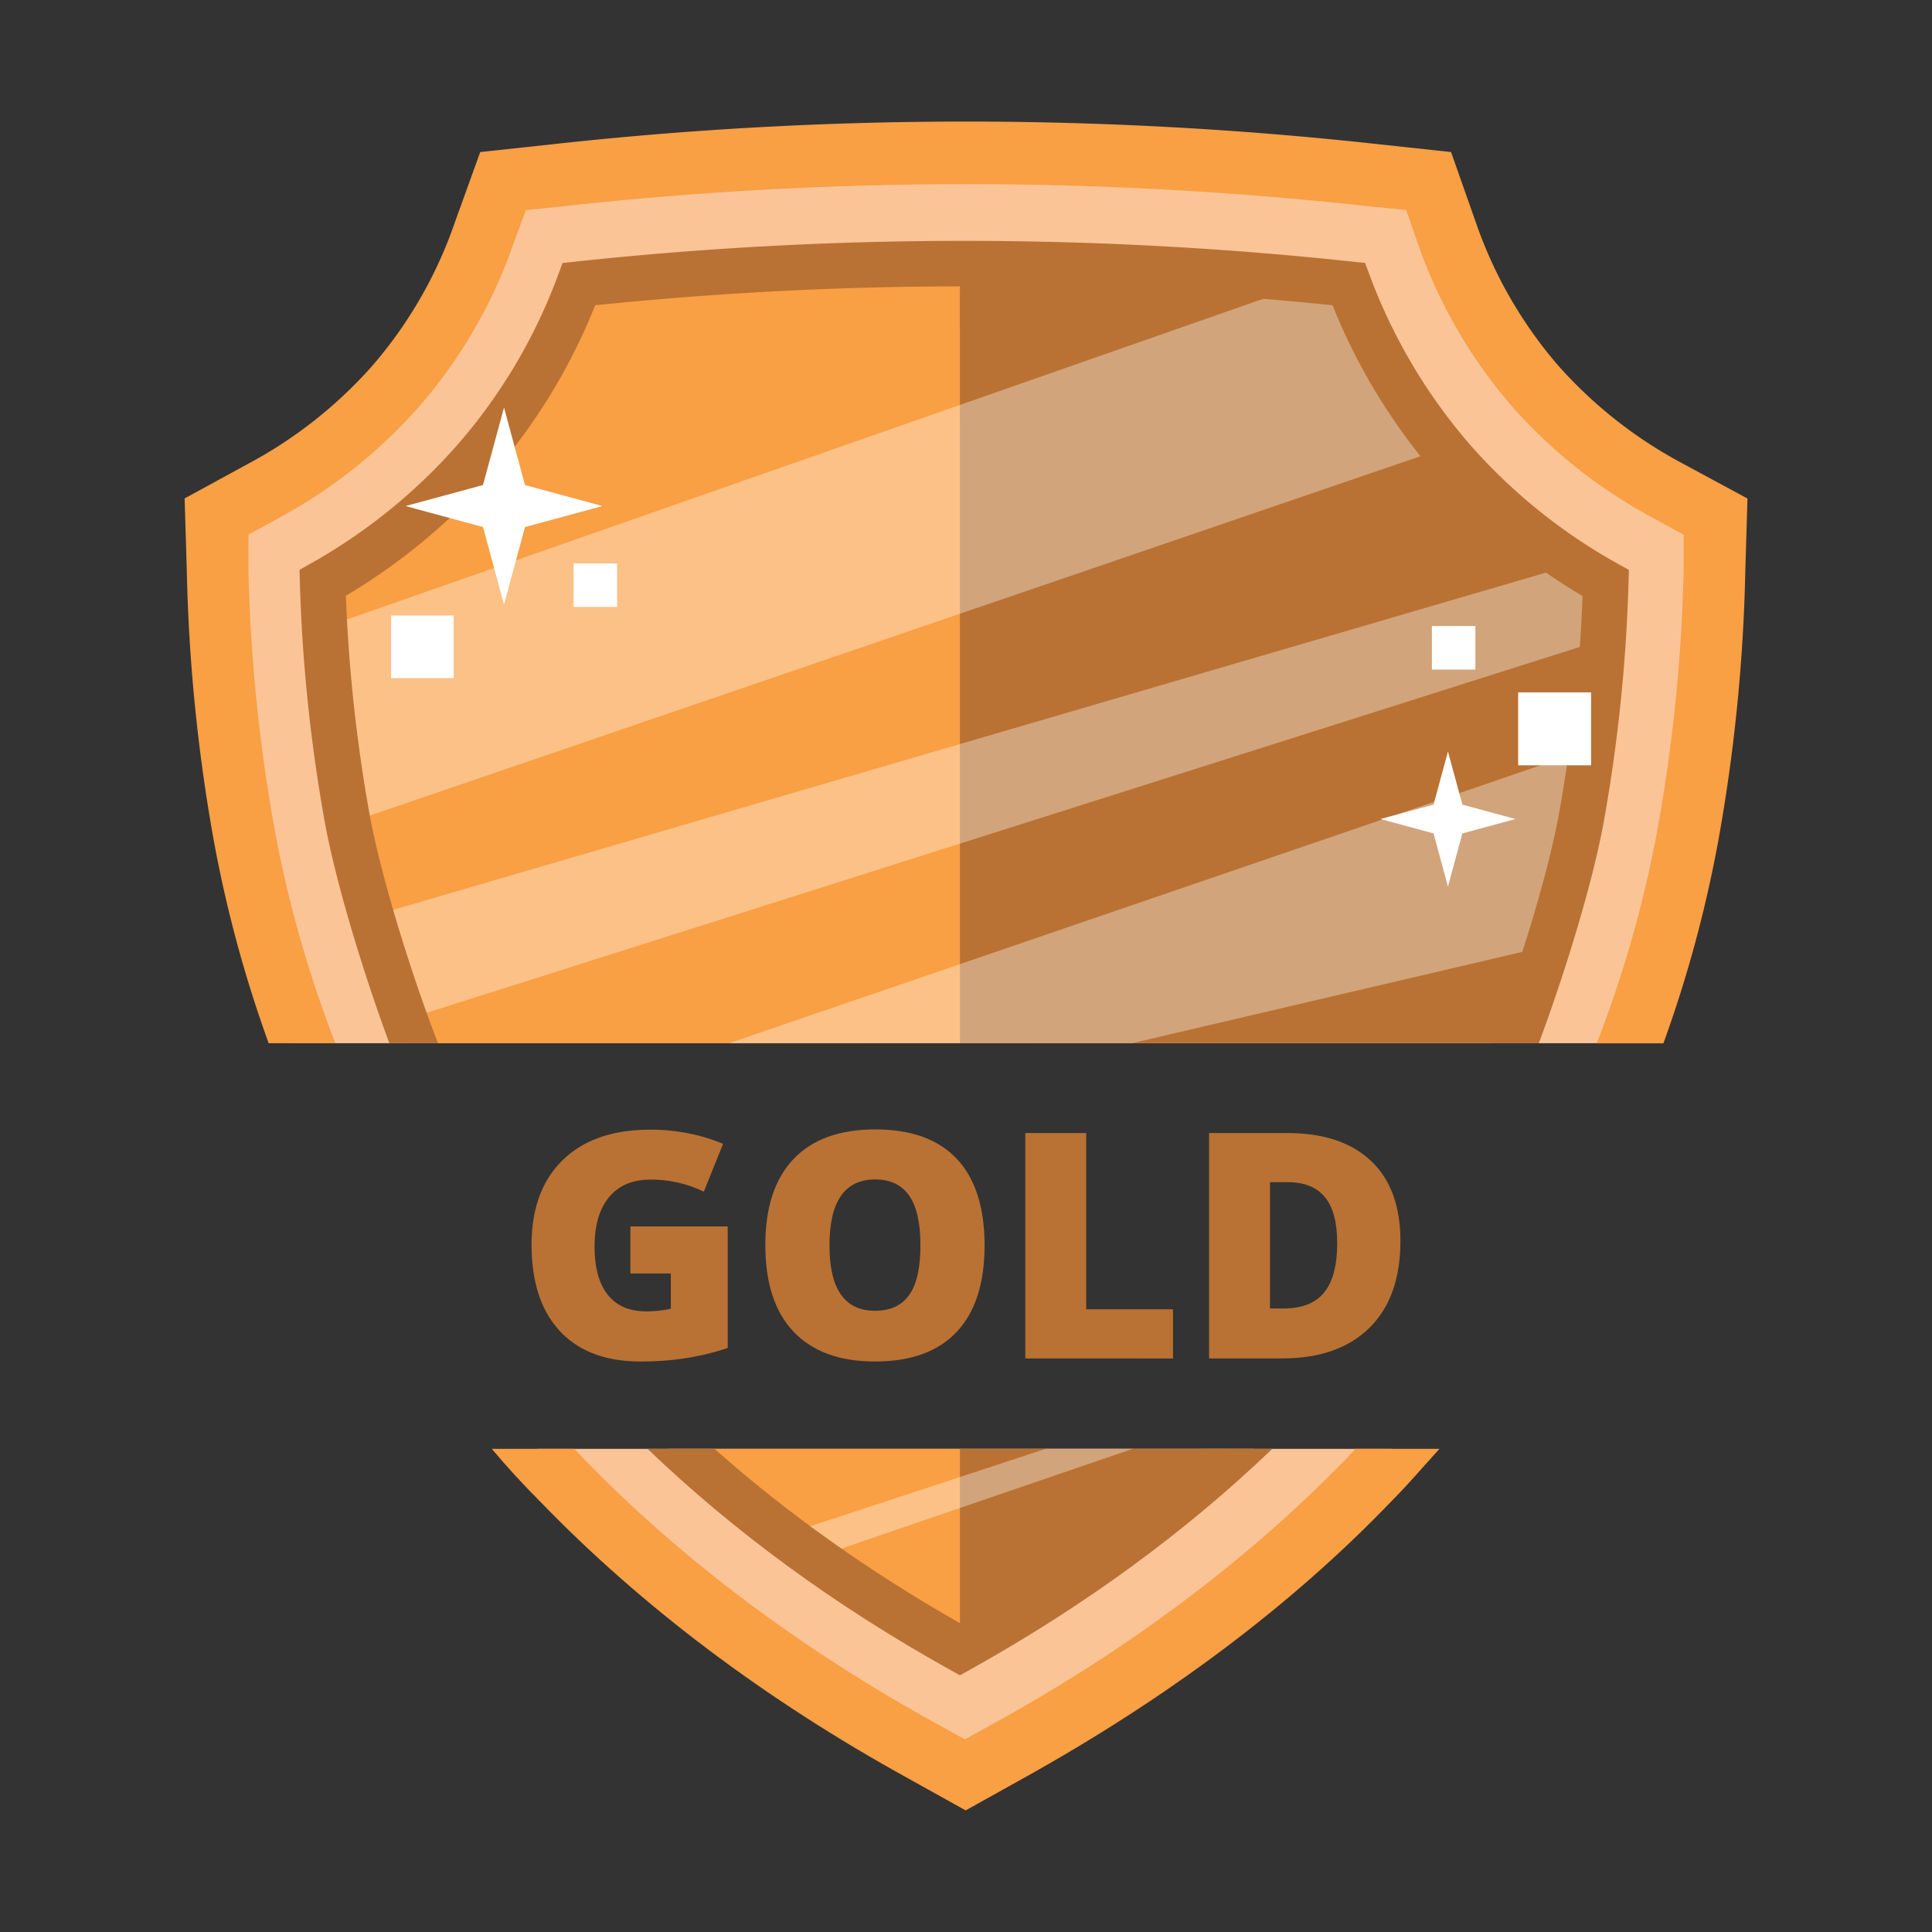 <svg xmlns="http://www.w3.org/2000/svg" viewBox="0 0 1080 1080"><rect x="0" y="0" width="1080" height="1080" fill="#333333" stroke="none"/><defs><style>.cls-1{isolation:isolate;}.cls-2,.cls-7{fill:#fff;}.cls-3{fill:#fac497;}.cls-4{fill:#f99f44;}.cls-5,.cls-8{fill:#b97233;}.cls-5,.cls-7{mix-blend-mode:overlay;}.cls-6{opacity:0.75;}.cls-7{opacity:0.47;}</style></defs><g class="cls-1"><g id="gold"><path class="cls-2" d="M197.24,524.57l28.43,16.18"/><path class="cls-3" d="M161.76,583.18H915.05S976.86,328.76,958.81,294s-143.09-88.69-159.65-183.3c0,0-261.35-47.3-515.6-10.64,0,0-11.82,112.34-157.28,189.21C126.28,289.24,112.09,444.3,161.76,583.18Z"/><path class="cls-3" d="M300.12,809.92H777.87s-173,169-237.87,169-239.88-169-239.88-169"/><path class="cls-4" d="M229.59,583.18h629s53-223.08,37.52-253.59S773.44,251.83,759.24,168.88c0,0-224.11-41.48-442.14-9.34,0,0-10.14,98.51-134.88,165.91C182.22,325.45,187,461.41,229.59,583.18Z"/><path class="cls-5" d="M536.63,583.11h318s53-223.08,37.52-253.58-122.7-77.77-136.9-160.72c0,0-93.6-17.32-218.66-20.9"/><path class="cls-4" d="M373.44,809.92H701S582.38,920,537.91,920s-164.47-110-164.47-110"/><g class="cls-6"><polygon class="cls-7" points="864.65 528.91 633.01 583.11 407.44 583.18 886.44 419.16 864.65 528.91"/></g><polyline class="cls-5" points="536.61 919.96 536.61 809.93 685.64 809.93"/><g class="cls-6"><polygon class="cls-7" points="633.13 809.92 447.93 873.35 436.77 858.47 584.5 809.92 633.13 809.92"/></g><g class="cls-6"><polygon class="cls-7" points="812.36 248.77 188.84 462.05 176.73 352.3 747.25 152.64 812.36 248.77"/></g><g class="cls-6"><polygon class="cls-7" points="903.48 355.18 224.9 570.5 210.46 511.34 889.64 312.65 903.48 355.18"/></g><path class="cls-8" d="M903.8,314.82a311,311,0,0,1-81.36-65.45,308.41,308.41,0,0,1-56.59-95L763.1,147l-7.81-.83a2038.45,2038.45,0,0,0-433,0l-7.82.84-2.73,7.37A305.31,305.31,0,0,1,255.42,249a314.09,314.09,0,0,1-81.3,65.78l-6.69,3.76.22,7.69a903.8,903.8,0,0,0,14,133.83c6.56,35.55,22.37,86.34,36,123.08h27.16c-13.75-35.54-31.34-90.67-38.17-127.65a878.21,878.21,0,0,1-13.3-122.45,340,340,0,0,0,81.2-67.26,330.87,330.87,0,0,0,58.17-95.13,2012.15,2012.15,0,0,1,412.19,0,334,334,0,0,0,58.46,95.5,336.26,336.26,0,0,0,81.31,67,876.17,876.17,0,0,1-13.26,122.19c-6.88,37.3-24.6,92.36-38.37,127.85h27.16c13.69-36.7,29.61-87.42,36.22-123.28a900.75,900.75,0,0,0,13.91-133.61l.23-7.72Z"/><path class="cls-8" d="M673.78,809.92c-40.37,35.87-86.29,68.54-137.16,97.45-50.91-28.92-96.87-61.62-137.19-97.45H362c48.08,46.16,104.59,87.54,168.41,123.14l6.2,3.45,6.19-3.45c63.76-35.58,120.22-76.9,168.4-123.14Z"/><path class="cls-4" d="M757.69,809.92l-4.86,5.26c-54.27,55.89-120.69,106.11-198.05,148.64l-15.39,8.51L524,963.82c-77.35-42.53-143.77-92.75-198-148.64l-4.86-5.26H274.93q12.75,15.18,26.73,29.16c56.7,58.72,126,111,206.14,155.12l32,17.82,32-17.82C652,949.65,721.64,897.8,777.94,839.08c9.31-9.32,17.82-19.44,26.73-29.16Z"/><path class="cls-4" d="M119.41,469.37a706.55,706.55,0,0,0,30.78,113.81h37.26a662.92,662.92,0,0,1-34-119.88,928.28,928.28,0,0,1-14.58-145V298.87l17-9.32a284.36,284.36,0,0,0,78.16-62,277.1,277.1,0,0,0,53.06-91.53L294,117.43l19.85-2a2054.77,2054.77,0,0,1,452.38,0l19.85,2,6.48,18.63a279.15,279.15,0,0,0,53.05,91.53,283.55,283.55,0,0,0,78.57,62l17,9.32v19.44a926.83,926.83,0,0,1-14.58,145,661.08,661.08,0,0,1-34,119.88h37.26a706.55,706.55,0,0,0,30.78-113.81,961.13,961.13,0,0,0,15-150.25l1.21-40.5-36-19.44a249.61,249.61,0,0,1-69.26-54.27,243.88,243.88,0,0,1-46.57-80.6L811.15,85l-41.31-4.46a2108.73,2108.73,0,0,0-460.08,0L268.45,85l-14.18,39.28A243.26,243.26,0,0,1,208.1,204.5a249.42,249.42,0,0,1-69.25,54.68l-35.64,19.44,1.21,40.5A966,966,0,0,0,119.41,469.37Z"/><polygon class="cls-2" points="281.74 227.84 293.48 271.14 336.77 282.88 293.48 294.62 281.74 337.92 269.99 294.62 226.7 282.88 269.99 271.14 281.74 227.84"/><polygon class="cls-2" points="809.42 420.11 817.47 449.79 847.15 457.84 817.47 465.89 809.42 495.57 801.37 465.89 771.69 457.84 801.37 449.79 809.42 420.11"/><rect class="cls-2" x="320.62" y="314.97" width="24.32" height="24.32"/><rect class="cls-2" x="848.66" y="387.05" width="40.76" height="40.76"/><rect class="cls-2" x="218.62" y="344.08" width="35" height="35"/><rect class="cls-2" x="800.44" y="349.97" width="24.32" height="24.32"/><path class="cls-8" d="M352.4,685.59h54.39v67.92q-22.16,7.57-48.7,7.58-29.13,0-45-16.89T297.15,696q0-30.53,17.42-47.5t48.78-17a107.54,107.54,0,0,1,22.45,2.25,95.24,95.24,0,0,1,18.41,5.68l-10.78,26.72a66.66,66.66,0,0,0-29.91-6.72q-14.91,0-23,9.7t-8.15,27.71q0,17.67,7.37,26.93t21.25,9.27a62.17,62.17,0,0,0,14-1.47V711.88H352.4Z"/><path class="cls-8" d="M550.39,696.19q0,31.8-15.6,48.35T489.1,761.09q-29.64,0-45.46-16.63T427.82,696q0-31.47,15.73-48.06t45.73-16.59q30.08,0,45.59,16.47T550.39,696.19Zm-86.71,0q0,36.54,25.42,36.54,12.93,0,19.18-8.87t6.25-27.67q0-18.88-6.33-27.88t-18.92-9Q463.67,659.3,463.68,696.19Z"/><path class="cls-8" d="M573.14,759.37v-126h34.05v98.52h48.52v27.5Z"/><path class="cls-8" d="M782.85,693.69q0,31.54-17.37,48.61t-48.83,17.07H675.88v-126h43.61q30.35,0,46.85,15.52T782.85,693.69Zm-35.34,1.21q0-17.32-6.86-25.69t-20.81-8.36h-9.91v70.59h7.58q15.51,0,22.76-9T747.51,694.9Z"/></g></g></svg>